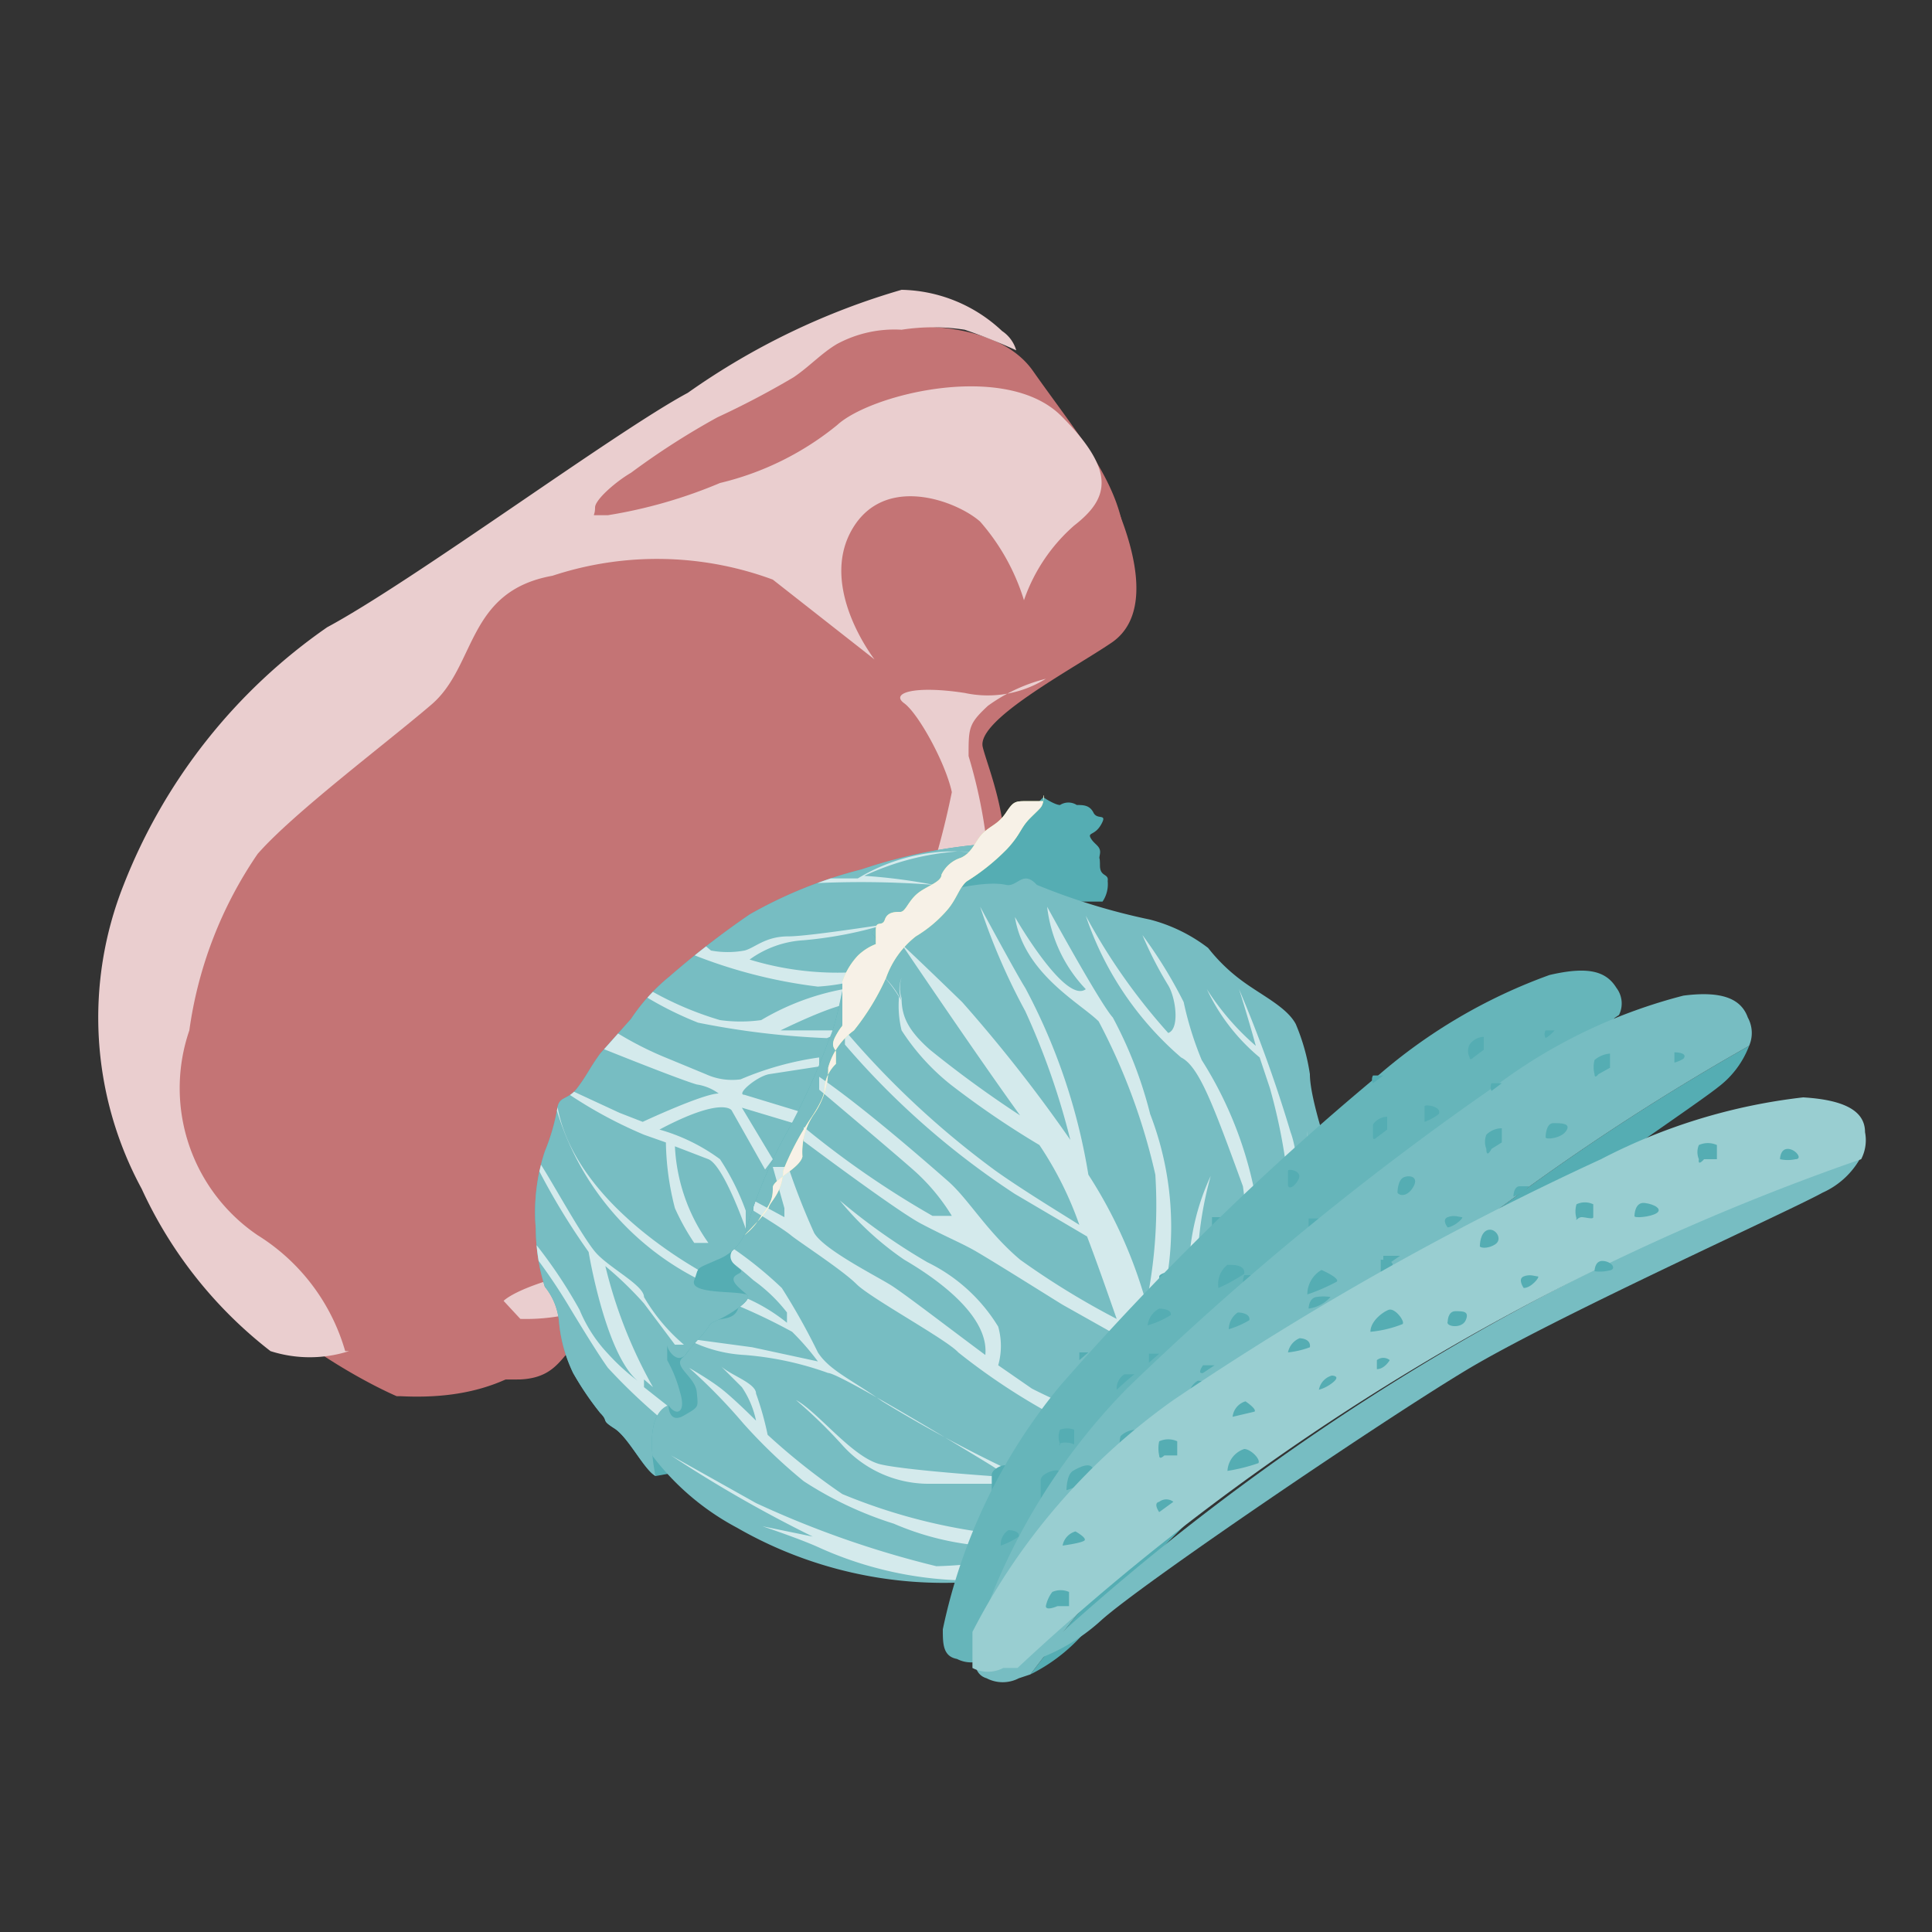 <svg xmlns="http://www.w3.org/2000/svg" xmlns:xlink="http://www.w3.org/1999/xlink" viewBox="0 0 15 15"><rect x="0" y="0" width="15" height="15" fill="#333333" stroke="none"/><defs><style>.a{fill:#77bdc2;}.b{fill:#c47475;}.c{fill:#eacecf;}.d{fill:#55adb3;}.e{fill:#d4eaec;}.f{fill:#d6fc80;}.g{clip-path:url(#a);}.h{fill:#d4ee9c;}.i{fill:#f7f1e7;}.j{fill:#66b5ba;}.k{fill:#99ced1;}</style><clipPath id="a"><path class="a" d="M5.09,11.46s-.11-.47.1-.55c.06.09.14.06.09-.1a1.06,1.06,0,0,0-.1-.25c0-.1,0-.16,0-.12s.06.12.11.1,0,0,.13-.14.06-.11.15-.15.3-.17.22-.2-.44,0-.4-.11,0-.08.18-.16a.38.38,0,0,0,.24-.29,3.78,3.78,0,0,1,.3-.7,5.17,5.17,0,0,0,.33-.73c.08-.17.1-.49.17-.56s.19,0,.2-.14-.1-.08,0-.16A.68.68,0,0,0,7.16,7c0-.1.38-.29.42-.33l.11-.12a4,4,0,0,0-1,.2,3.49,3.49,0,0,0-.87.35,6.8,6.8,0,0,0-.62.48,1.47,1.47,0,0,0-.3.33l-.24.27c-.08.11-.11.18-.18.27s-.13.06-.15.14a1.6,1.6,0,0,1-.1.35,1.5,1.5,0,0,0-.07.6,1.52,1.52,0,0,0,.07.45.5.5,0,0,1,.11.27,1.15,1.15,0,0,0,.11.4,2.35,2.35,0,0,0,.21.31c.07.07,0,.05.11.12S5,11.41,5.09,11.46Z"/></clipPath></defs><path class="b" d="M3.08,10.84s-2-.84-2-2.57A2.84,2.84,0,0,1,2.58,5.61C3.05,5.31,4,4.29,4.15,4.17s1.31-.95,1.71-1.29,1.76-.57,2.16,0,.8,1,.7,1.57a1.16,1.16,0,0,1-.83.87c-.3.11-.55.22-.5.5A1.46,1.46,0,0,1,7.27,7.3C6.8,7.85,6.4,9.22,6,9.45s-.84.49-1.26.7-.64.74-1.63.69"/><path class="b" d="M2.61,10.31a2.49,2.49,0,0,0,1.25-.06,4,4,0,0,1,1.27-.39c.6-.15.59-.57,1-.92a4.62,4.62,0,0,0,.76-1.19C7.05,7.42,8,7,7.51,6.27S6.35,4,6.77,3.92s.55-.26,1.1-.19.63-.14.63-.14.63,1.06.13,1.4c-.31.21-1.05.6-1,.81s.41,1-.09,1.49a8.54,8.54,0,0,0-1,1.85,4.61,4.61,0,0,1-1.72,1.11c-.48.09-.37.44-.78.46a9.82,9.82,0,0,1-1.1-.05Z"/><path class="c" d="M2.68,10.49A1.57,1.57,0,0,0,2,9.59,1.38,1.38,0,0,1,1.47,8,3.2,3.2,0,0,1,2,6.63c.28-.32,1-.86,1.35-1.16s.27-.88.94-1A2.59,2.59,0,0,1,6,4.5l.79.62s-.43-.55-.18-1,.82-.23,1-.07a1.67,1.67,0,0,1,.34.61,1.36,1.36,0,0,1,.39-.58c.27-.21.33-.42-.1-.85S6.76,3.06,6.5,3.3a2.27,2.27,0,0,1-.91.45A3.77,3.77,0,0,1,4.72,4s-.08,0-.1,0,0,0,0-.06.16-.2.28-.27a5.87,5.87,0,0,1,.67-.43,6.63,6.63,0,0,0,.59-.31c.12-.08.22-.19.34-.26A.94.94,0,0,1,7,2.56a1.6,1.6,0,0,1,.49,0,4.15,4.15,0,0,1,.4.16.27.27,0,0,0-.11-.15A1.17,1.17,0,0,0,7,2.25a5.55,5.55,0,0,0-1.66.8c-.56.3-2.13,1.46-2.8,1.82a4.37,4.37,0,0,0-1.58,2A2.79,2.79,0,0,0,1.1,9.23a3.37,3.37,0,0,0,1,1.26,1,1,0,0,0,.61,0"/><path class="c" d="M7.67,6.71V6.63a3.93,3.93,0,0,0-.15-.76c0-.22,0-.25.15-.39a1.31,1.31,0,0,1,.45-.21.85.85,0,0,1-.63.11c-.39-.06-.58,0-.47.08s.32.46.37.69a6.46,6.46,0,0,1-.46,1.41,1.2,1.2,0,0,0,.71-.72Z"/><path class="c" d="M3.91,10.1S4,10,4.44,9.89a2.34,2.34,0,0,0,1.15-.38,7.91,7.91,0,0,0,.79-1.06S6.13,9,6,9.17a4.09,4.09,0,0,1-1.25.92,1.55,1.55,0,0,1-.71.15"/><polygon class="d" points="5.09 11.46 5.2 11.44 5.02 11.22 5.09 11.46"/><path class="d" d="M8.1,6.19s.09.06.13.06a.12.12,0,0,1,.13,0c.05,0,.1,0,.13.06s.11,0,.06.09-.11.06-.08.11.08.06.07.12,0,0,0,.09.07.06.06.12A.24.24,0,0,1,8.56,7c-.05,0-.32,0-.32,0L7.38,7l.27-.35Z"/><path class="a" d="M8.77,11.67a.45.45,0,0,1-.22.2,1.09,1.09,0,0,0-.35.19,1.69,1.69,0,0,1-.63.22,3.22,3.22,0,0,1-1.85-.42,2,2,0,0,1-.94-1.08c-.13-.33.26-3,1.44-3.48s1.5-.45,1.59-.43.13-.12.24,0a5,5,0,0,0,.88.27,1.26,1.26,0,0,1,.45.22,1.35,1.35,0,0,0,.27.26c.15.11.34.2.41.33a1.6,1.6,0,0,1,.11.39c0,.15.09.44.15.63a2.17,2.17,0,0,1,0,1.14,3.71,3.71,0,0,0-.2.61,1.6,1.6,0,0,1-.58.59,1.52,1.52,0,0,1-.42.13Z"/><path class="e" d="M10.1,9.52s0-.52-.08-.73a10.62,10.62,0,0,0-.4-1.11s.07.22.13.44a2,2,0,0,1-.38-.44,1.54,1.54,0,0,0,.41.53l.08.24A4.44,4.44,0,0,1,10,10.14a2.52,2.52,0,0,1-.92,1.22V11.2a2.36,2.36,0,0,0,.69-1.77,3,3,0,0,0-.44-1.2,2.59,2.59,0,0,1-.14-.45,3.56,3.56,0,0,0-.32-.52,2.91,2.91,0,0,0,.2.39c.06.1.09.34,0,.37a4.66,4.66,0,0,1-.64-.91,2.5,2.5,0,0,0,.74,1.1c.14.07.25.37.48,1a2.33,2.33,0,0,1-.59,1.91Q9,11,9,10.9a2.29,2.29,0,0,0,.3-1.17,2.81,2.81,0,0,1,.1-.6,1.81,1.81,0,0,0-.17.74,2.49,2.49,0,0,1-.28.9H9a1.56,1.56,0,0,0-.07-.37h0a2.43,2.43,0,0,0,0-1.75,3.26,3.26,0,0,0-.29-.75c-.1-.11-.51-.86-.51-.86a1.11,1.11,0,0,0,.3.64c-.16.12-.55-.56-.55-.56.07.44.51.67.65.81a4.79,4.79,0,0,1,.44,1.19,3.78,3.78,0,0,1-.07,1,3.63,3.63,0,0,0-.45-1h0a4.66,4.66,0,0,0-.49-1.45c-.07-.11-.35-.63-.35-.63a4.9,4.9,0,0,0,.35.81,5.69,5.69,0,0,1,.35,1h0a11.57,11.57,0,0,0-.84-1.07C7.13,7.45,7,7.33,7,7.33s.58.86.92,1.33a8.54,8.54,0,0,1-.7-.51C7.05,8,7,7.89,7,7.75a.25.25,0,0,1,0-.16A.25.25,0,0,0,7,7.77a.73.73,0,0,0-.14-.19l0,0a1,1,0,0,1,.12.16A.8.8,0,0,0,7,8a1.75,1.75,0,0,0,.38.42,6.87,6.87,0,0,0,.69.47,2.72,2.72,0,0,1,.31.62c-.11-.07-.44-.27-.65-.42A6.83,6.83,0,0,1,6.56,8l0,.11A6.23,6.23,0,0,0,7.88,9.27l.56.33c.08.21.16.44.23.64a6.14,6.14,0,0,1-.75-.46c-.26-.22-.4-.47-.56-.61s-.65-.57-1-.81l0,.1S7,9,7.11,9.1a1.56,1.56,0,0,1,.28.34s0,0-.15,0a7.13,7.13,0,0,1-1-.69l0,.11s.72.54.91.64.29.14.4.2.65.4.7.43l.48.27c.08.24.13.44.15.52a2.35,2.35,0,0,1,0,.26s-.72-.32-.87-.4l-.26-.18a.55.55,0,0,0,0-.3A1.32,1.32,0,0,0,7.2,9.8a4.74,4.74,0,0,1-.68-.48,2.37,2.37,0,0,0,.5.46c.24.14.66.43.63.74-.27-.2-.62-.47-.73-.54s-.53-.28-.6-.41a5.43,5.43,0,0,1-.2-.51H6l.09.32s0,.07,0,.07l-.24-.13,0,.08s.23.14.29.19.4.27.51.38.7.43.79.53A5,5,0,0,0,8.2,11c.16.08.53.17.66.24a.72.72,0,0,1-.08.29s0,.07,0,.09h0A3.48,3.48,0,0,1,8,11.49a10.77,10.77,0,0,1-1.15-.61c-.24-.17-.41-.24-.5-.38A5.14,5.14,0,0,0,6.07,10a3,3,0,0,0-.49-.38s-.08.05-.06.06a3.57,3.57,0,0,1,.33.26,1.24,1.24,0,0,1,.26.25l0,.08A1.38,1.38,0,0,0,5.56,10l0,.07a4.56,4.56,0,0,1,.59.27,2,2,0,0,1,.2.23l-.51-.11-.52-.07,0,0a1.09,1.09,0,0,0,.46.13,2.47,2.47,0,0,1,.65.14c.09,0,1.19.67,1.27.72l.14.09s-.78-.05-1-.1-.49-.41-.66-.5a3.82,3.82,0,0,1,.36.35.9.9,0,0,0,.66.3l.77,0,.51.15a.51.51,0,0,0,.17,0,2,2,0,0,1-.81.25,4.42,4.42,0,0,1-1.3-.32,5.11,5.11,0,0,1-.58-.46,2.37,2.37,0,0,0-.09-.32c0-.08-.19-.14-.27-.21l.16.16a.73.73,0,0,1,.11.26s-.16-.16-.26-.24-.26-.17-.26-.17a4.38,4.38,0,0,1,.42.43,4.11,4.11,0,0,0,.47.45,2.83,2.83,0,0,0,.7.33A2.18,2.18,0,0,0,8,12l.17,0a3,3,0,0,1-.9.16,7.58,7.58,0,0,1-1.4-.49l-.66-.37a10.09,10.09,0,0,0,1.1.63l-.39-.08s.3.1.45.17a2.88,2.88,0,0,0,1.1.25,3.21,3.21,0,0,0,1.07-.42,2.43,2.43,0,0,0,.25-.15h0l.09,0c.08,0,.11-.07.17-.21,1.13-.89,1.07-1.51,1.1-1.71s0-1,0-1C10.17,9,10.1,9.52,10.1,9.52ZM8,8.79l0,0v0Z"/><path class="f" d="M7.06,7.59h0Z"/><path class="f" d="M5.58,10.64l0,0Z"/><path class="d" d="M5.19,10.91s0,.15.12.08.11-.06.1-.18-.19-.2-.11-.27.11-.22.2-.27.22,0,.24-.15.13,0,0-.12.07-.1,0-.15-.11-.11,0-.2l-.28-.13-.32.42a1.16,1.16,0,0,0-.13.37S5.19,10.91,5.19,10.91Z"/><path class="d" d="M5.09,11.46s-.11-.47.1-.55c.06.09.14.06.09-.1a1.06,1.06,0,0,0-.1-.25c0-.1,0-.16,0-.12s.06.12.11.1,0,0,.13-.14.06-.11.15-.15.3-.17.22-.2-.44,0-.4-.11,0-.08.18-.16a.38.38,0,0,0,.24-.29,3.78,3.78,0,0,1,.3-.7,5.17,5.17,0,0,0,.33-.73c.08-.17.1-.49.17-.56s.19,0,.2-.14-.1-.08,0-.16A.68.68,0,0,0,7.16,7c0-.1.38-.29.42-.33l.11-.12a4,4,0,0,0-1,.2,3.49,3.49,0,0,0-.87.35,6.8,6.8,0,0,0-.62.48,1.47,1.47,0,0,0-.3.33l-.24.27c-.08.11-.11.18-.18.27s-.13.06-.15.14a1.6,1.6,0,0,1-.1.35,1.5,1.5,0,0,0-.07.6,1.52,1.52,0,0,0,.07.45.5.5,0,0,1,.11.27,1.15,1.15,0,0,0,.11.4,2.35,2.35,0,0,0,.21.31c.07.07,0,.05.11.12S5,11.41,5.09,11.46Z"/><path class="a" d="M5.09,11.46s-.11-.47.1-.55c.06.09.14.06.09-.1a1.06,1.06,0,0,0-.1-.25c0-.1,0-.16,0-.12s.06.12.11.1,0,0,.13-.14.06-.11.15-.15.3-.17.22-.2-.44,0-.4-.11,0-.08.18-.16a.38.38,0,0,0,.24-.29,3.78,3.78,0,0,1,.3-.7,5.17,5.17,0,0,0,.33-.73c.08-.17.1-.49.17-.56s.19,0,.2-.14-.1-.08,0-.16A.68.68,0,0,0,7.16,7c0-.1.38-.29.42-.33l.11-.12a4,4,0,0,0-1,.2,3.49,3.49,0,0,0-.87.35,6.8,6.8,0,0,0-.62.48,1.47,1.47,0,0,0-.3.33l-.24.27c-.08.11-.11.18-.18.27s-.13.06-.15.14a1.6,1.6,0,0,1-.1.35,1.5,1.5,0,0,0-.07.6,1.52,1.52,0,0,0,.07.45.5.5,0,0,1,.11.27,1.15,1.15,0,0,0,.11.4,2.35,2.35,0,0,0,.21.31c.07.07,0,.05.11.12S5,11.41,5.09,11.46Z"/><g class="g"><path class="e" d="M4.32,8.54v.07A2.17,2.17,0,0,0,5.57,10V9.94S4.43,9.39,4.32,8.54Z"/><path class="e" d="M5.48,8.34l-.29-.12A2.63,2.63,0,0,1,4.76,8l-.11.13s.62.25.76.29a.38.38,0,0,1,.17.07c-.12,0-.59.22-.59.22l-.18-.07L4.4,8.45l-.05,0A3.48,3.48,0,0,0,5,8.81H5l.17.06h0a2.15,2.15,0,0,0,.07.51,1.77,1.77,0,0,0,.15.27h.11a1.41,1.41,0,0,1-.26-.75h0l.26.1c.12.05.29.54.29.54V9.4A1.89,1.89,0,0,0,5.59,9a1.46,1.46,0,0,0-.47-.23c.49-.26.56-.15.56-.15s.26.46.26.46L6,9l-.24-.4.4.12.08-.08L5.78,8.5c-.07,0,.09-.14.19-.16l.39-.06,0-.07a2.4,2.4,0,0,0-.61.17A.49.49,0,0,1,5.48,8.34Z"/><polygon class="e" points="5.02 10.78 5.02 10.77 5.02 10.77 5.02 10.78"/><path class="e" d="M5,10.07c0-.09-.26-.22-.37-.34s-.4-.66-.46-.73l0,.06a5.28,5.28,0,0,0,.4.66s.13.79.38,1a1.64,1.64,0,0,1-.23-.21,1.11,1.11,0,0,1-.22-.34,3.73,3.73,0,0,0-.34-.51v.1a4.41,4.41,0,0,1,.25.37c.06.1.23.38.31.49a4.54,4.54,0,0,0,.42.4l.05-.1L5,10.77H5L5,10.71l.07.06a3.66,3.66,0,0,1-.37-.94,2.76,2.76,0,0,1,.3.29l.24.32.07,0A1.42,1.42,0,0,1,5,10.07Z"/><path class="e" d="M5,7.66Z"/><path class="e" d="M5.78,7.38a.72.72,0,0,1-.26,0l-.07-.06-.1.08a3.89,3.89,0,0,0,1,.26,1.64,1.64,0,0,0,.38-.07l.09-.06a2.33,2.33,0,0,1-1-.08.79.79,0,0,1,.42-.15,3.12,3.12,0,0,0,.72-.15l.08,0s-.74.12-.92.12S5.86,7.36,5.78,7.38Z"/><path class="e" d="M7.58,6.62a1.45,1.45,0,0,0-.92.2l-.43,0-.11.05a7.45,7.45,0,0,1,1.13,0l0,0a4.28,4.28,0,0,0-.54-.07,2.07,2.07,0,0,1,.73-.19Z"/><path class="e" d="M5.91,7.92a1.17,1.17,0,0,1-.32,0,2.55,2.55,0,0,1-.54-.23L5,7.73a2.68,2.68,0,0,0,.42.21,6.35,6.35,0,0,0,1,.12L6.56,8l-.5,0c.58-.28.62-.21.62-.19V7.66A1.94,1.94,0,0,0,5.91,7.92Z"/></g><path class="h" d="M5.78,9.59a.53.53,0,0,0,.13-.15C6,9.33,6,9.28,6,9.22s.21-.15.23-.24a.52.52,0,0,1,.09-.33.61.61,0,0,0,.11-.36A.53.53,0,0,1,6.63,8a1.87,1.87,0,0,0,.25-.41.71.71,0,0,1,.23-.32,1,1,0,0,0,.24-.2c.08-.09.1-.19.16-.23a1.67,1.67,0,0,0,.31-.25c.11-.12.1-.16.18-.24s.09-.08.1-.13,0-.07,0,0l-.12,0c-.1,0-.11,0-.17.09s-.12.1-.18.16-.08.15-.17.19a.25.25,0,0,0-.15.13c0,.06-.12.09-.19.15s-.09.14-.13.14-.1,0-.12.06-.07,0-.07.08,0,.09,0,.11a.42.42,0,0,0-.14.09.56.56,0,0,0-.12.2c0,.07,0,.16,0,.2s0,.1,0,.13,0,0-.05.09,0,.1,0,.13,0,.05,0,.09a.29.29,0,0,0-.09.2c0,.07-.09.2-.11.23a2.17,2.17,0,0,0-.21.4c0,.16-.1.24-.11.28S5.78,9.59,5.78,9.59Z"/><path class="i" d="M5.78,9.59a.53.53,0,0,0,.13-.15C6,9.33,6,9.28,6,9.22s.21-.15.23-.24a.52.52,0,0,1,.09-.33.61.61,0,0,0,.11-.36A.53.53,0,0,1,6.63,8a1.87,1.87,0,0,0,.25-.41.71.71,0,0,1,.23-.32,1,1,0,0,0,.24-.2c.08-.09.1-.19.16-.23a1.67,1.67,0,0,0,.31-.25c.11-.12.1-.16.18-.24s.09-.08.1-.13,0-.07,0,0l-.12,0c-.1,0-.11,0-.17.09s-.12.1-.18.16-.08.15-.17.19a.25.25,0,0,0-.15.13c0,.06-.12.09-.19.15s-.09.14-.13.14-.1,0-.12.06-.07,0-.07.08,0,.09,0,.11a.42.42,0,0,0-.14.09.56.56,0,0,0-.12.2c0,.07,0,.16,0,.2s0,.1,0,.13,0,0-.05.09,0,.1,0,.13,0,.05,0,.09a.29.29,0,0,0-.09.2c0,.07-.09.2-.11.23a2.17,2.17,0,0,0-.21.4c0,.16-.1.24-.11.28S5.78,9.59,5.78,9.59Z"/><path class="d" d="M9.41,9.54s0-.07,0-.09l.11,0Z"/><path class="d" d="M9,10s0-.07,0-.09.1-.06.1,0S9,9.94,9,10Z"/><path class="d" d="M7.7,11.59s0-.09,0-.14.12-.1.13-.06A.35.35,0,0,1,7.7,11.59Z"/><path class="d" d="M7.74,12.81a1.26,1.26,0,0,0,.39-.39,30.75,30.75,0,0,1,2-2.34c.5-.52,2-1.73,2.22-1.91a.57.57,0,0,0,.2-.33A16.73,16.73,0,0,0,7.74,12.81Z"/><path class="j" d="M12.55,7.67c-.08-.13-.22-.17-.52-.1a4.21,4.21,0,0,0-1.33.78,21.59,21.59,0,0,0-2.47,2.41,4.37,4.37,0,0,0-.91,1.89c0,.11,0,.21.11.23a.24.24,0,0,0,.22,0l.09,0a16.73,16.73,0,0,1,4.83-5A.2.2,0,0,0,12.55,7.67Z"/><path class="d" d="M10.66,8.83s0-.07,0-.1a.14.14,0,0,1,.11-.06s0,.07,0,.1l-.08.06S10.66,8.86,10.66,8.83Z"/><path class="d" d="M7.78,12.4a.16.16,0,0,1,0-.1.13.13,0,0,1,.1-.06s0,.08,0,.1a.21.21,0,0,1-.08.06S7.79,12.44,7.78,12.4Z"/><path class="d" d="M8.23,11.21a.14.14,0,0,1,0-.11.16.16,0,0,1,.11,0s0,.07,0,.1,0,0-.07,0S8.23,11.24,8.23,11.21Z"/><path class="d" d="M11.41,8.21a.11.11,0,0,1,0-.1.14.14,0,0,1,.11-.06s0,.07,0,.1l-.08.06S11.41,8.24,11.41,8.21Z"/><path class="d" d="M10,9.2s0-.09,0-.11.12,0,.08.07S10,9.23,10,9.2Z"/><path class="d" d="M10,9.77s0-.07,0-.08.1,0,.08,0S10,9.81,10,9.77Z"/><path class="d" d="M10.43,9.42s-.06-.05,0-.07a.09.09,0,0,1,.1,0S10.49,9.4,10.43,9.42Z"/><path class="d" d="M8.34,11.58s-.06-.05-.05-.06.08,0,.1,0S8.39,11.57,8.34,11.58Z"/><path class="d" d="M9.58,10.22s-.05,0,0-.05.07,0,.09,0S9.63,10.21,9.58,10.22Z"/><path class="d" d="M10.9,9.15s0-.07,0-.08.11,0,.07,0A.29.29,0,0,1,10.9,9.15Z"/><path class="d" d="M12,8.06A.06.06,0,0,1,12,8s.11,0,.07,0A.29.29,0,0,1,12,8.06Z"/><path class="d" d="M11.06,8.71s0-.1,0-.12.14,0,.11.06A.4.4,0,0,1,11.06,8.71Z"/><path class="d" d="M8.91,10.29A.17.17,0,0,1,9,10.16s.1,0,.09.05A.7.7,0,0,1,8.91,10.29Z"/><path class="d" d="M8.67,10.79a.13.13,0,0,1,.06-.12s.09,0,.08,0S8.67,10.79,8.67,10.79Z"/><path class="d" d="M9.46,10a.19.19,0,0,1,.07-.18c.05,0,.14,0,.13.07A1.36,1.36,0,0,1,9.46,10Z"/><path class="d" d="M8.74,11.18A.19.19,0,0,1,8.82,11S9,11,9,11.07A1.43,1.43,0,0,1,8.74,11.18Z"/><path class="d" d="M7.77,12a.13.13,0,0,1,.06-.12s.09,0,.08.05A.61.61,0,0,1,7.77,12Z"/><path class="d" d="M9.21,10.47a.19.19,0,0,1,.06-.12s.08,0,.05.05A.3.3,0,0,1,9.21,10.47Z"/><path class="d" d="M8.45,10.5l-.07,0s0,.08,0,.06Z"/><path class="d" d="M10.66,8.41a.06.06,0,0,1,0-.06s.1,0,.08,0Z"/><path class="d" d="M10.16,9.55s0-.07,0-.09l.13,0Z"/><path class="d" d="M9.66,10a.14.14,0,0,1,0-.1s.1,0,.1,0S9.7,10,9.66,10Z"/><path class="d" d="M8.08,11.65s0-.11,0-.16.14-.1.15-.06S8.14,11.62,8.08,11.65Z"/><path class="d" d="M8,13a1.35,1.35,0,0,0,.48-.4c.26-.33,1.81-1.85,2.39-2.36s2.26-1.63,2.47-1.8a.72.72,0,0,0,.24-.32A18.24,18.24,0,0,0,8,13Z"/><path class="a" d="M13.57,7.9c-.05-.14-.19-.21-.5-.17a4.15,4.15,0,0,0-1.43.68,22.71,22.71,0,0,0-2.89,2.37,4.92,4.92,0,0,0-1.19,2c0,.11,0,.22.1.25a.27.27,0,0,0,.25,0L8,13a18.24,18.24,0,0,1,5.58-4.88A.25.25,0,0,0,13.57,7.9Z"/><path class="d" d="M11.54,8.92a.15.15,0,0,1,0-.11.17.17,0,0,1,.12-.05s0,.08,0,.11l-.08.05S11.54,9,11.54,8.92Z"/><path class="d" d="M8.1,12.54a.16.16,0,0,1,0-.12.21.21,0,0,1,.12-.05s0,.08,0,.11l-.09,0S8.1,12.57,8.1,12.54Z"/><path class="d" d="M8.7,11.27a.24.24,0,0,1,0-.12.18.18,0,0,1,.12-.05s0,.08,0,.11l-.08,0S8.7,11.3,8.7,11.27Z"/><path class="d" d="M12.38,8.34a.22.22,0,0,1,0-.11.21.21,0,0,1,.12-.05s0,.08,0,.11l-.09.05S12.38,8.38,12.38,8.34Z"/><path class="d" d="M10.85,9.26s0-.1.05-.12.12,0,.07.08S10.86,9.28,10.85,9.26Z"/><path class="d" d="M10.72,9.86s0-.08,0-.08.11,0,.09.05S10.71,9.9,10.72,9.86Z"/><path class="d" d="M11.24,9.53s-.05-.06,0-.08.09,0,.11,0S11.3,9.52,11.24,9.53Z"/><path class="d" d="M8.79,11.68s-.06-.06,0-.07a.09.09,0,0,1,.1,0S8.85,11.67,8.79,11.68Z"/><path class="d" d="M10.26,10.31s0-.05,0-.06a.09.09,0,0,1,.1,0S10.32,10.3,10.26,10.31Z"/><path class="d" d="M11.75,9.29s0-.08.05-.08.11,0,.07,0A.25.25,0,0,1,11.75,9.29Z"/><path class="d" d="M13,8.25s0-.08,0-.08.11,0,.07.05A.25.25,0,0,1,13,8.25Z"/><path class="d" d="M12,8.83s0-.11.06-.11.14,0,.1.06S12,8.85,12,8.83Z"/><path class="d" d="M9.54,10.32a.16.16,0,0,1,.07-.13s.1,0,.09.06A.71.71,0,0,1,9.54,10.32Z"/><path class="d" d="M9.23,10.85a.14.14,0,0,1,.07-.13s.1,0,.09.06A.71.71,0,0,1,9.23,10.85Z"/><path class="d" d="M10.15,10.05a.22.22,0,0,1,.11-.19s.14.06.12.09A1.46,1.46,0,0,1,10.15,10.05Z"/><path class="d" d="M9.27,11.28a.19.19,0,0,1,.1-.19c.05,0,.15.05.13.08A1.17,1.17,0,0,1,9.27,11.28Z"/><path class="d" d="M8.13,12.05a.13.13,0,0,1,.07-.13s.1,0,.09.05A.79.79,0,0,1,8.13,12.05Z"/><path class="d" d="M9.84,10.55a.16.16,0,0,1,.08-.13s.09,0,.05.06A.42.42,0,0,1,9.84,10.55Z"/><path class="d" d="M9,10.51l-.08,0s0,.09,0,.07Z"/><path class="d" d="M11.58,8.47a.07.07,0,0,1,0-.06s.1,0,.08,0Z"/><path class="d" d="M10.74,9.84s0-.07,0-.09h.13Z"/><path class="d" d="M10.16,10.16s0-.08.06-.09.11,0,.11,0A.28.28,0,0,1,10.16,10.16Z"/><path class="d" d="M8.28,11.57s0-.12.05-.15.15-.08.16,0S8.34,11.55,8.28,11.57Z"/><path class="a" d="M8,12.9a1.5,1.5,0,0,0,.55-.32c.31-.28,2.15-1.53,2.83-1.94S13.9,9.4,14.15,9.26a.63.63,0,0,0,.3-.28A18.47,18.47,0,0,0,8,12.9Z"/><path class="k" d="M14.48,8.79c0-.16-.15-.25-.48-.27A4.5,4.5,0,0,0,12.43,9a23.36,23.36,0,0,0-3.32,1.87,5,5,0,0,0-1.56,1.8c0,.11,0,.22,0,.28a.26.26,0,0,0,.24,0l.11,0A18.47,18.47,0,0,1,14.45,9,.32.32,0,0,0,14.48,8.79Z"/><path class="d" d="M12.24,9.46a.19.19,0,0,1,0-.11.15.15,0,0,1,.13,0s0,.08,0,.1-.06,0-.09,0S12.23,9.49,12.24,9.46Z"/><path class="d" d="M8.12,12.47a.27.27,0,0,1,.05-.11.16.16,0,0,1,.13,0s0,.09,0,.11l-.09,0S8.12,12.51,8.12,12.47Z"/><path class="d" d="M9,11.3a.25.25,0,0,1,0-.11.17.17,0,0,1,.14,0s0,.09,0,.11l-.1,0S9,11.34,9,11.3Z"/><path class="d" d="M13.19,9a.14.14,0,0,1,0-.11.17.17,0,0,1,.14,0s0,.09,0,.11l-.1,0S13.18,9.06,13.19,9Z"/><path class="d" d="M11.49,9.67s0-.1.06-.12.12.07.06.11S11.48,9.69,11.49,9.67Z"/><path class="d" d="M11.24,10.26s0-.08.06-.08.11,0,.08.07S11.22,10.3,11.24,10.26Z"/><path class="d" d="M11.83,10s-.05-.07,0-.09.09,0,.11,0S11.89,10,11.83,10Z"/><path class="d" d="M9,11.74s-.05-.07,0-.08a.09.09,0,0,1,.11,0S9,11.74,9,11.74Z"/><path class="d" d="M10.69,10.63s0-.06,0-.07a.08.08,0,0,1,.1,0S10.75,10.63,10.69,10.63Z"/><path class="d" d="M12.38,9.87s0-.08.06-.08.11.05.07.07A.32.32,0,0,1,12.38,9.87Z"/><path class="d" d="M13.82,9s0-.08.06-.08S14,9,13.94,9A.28.28,0,0,1,13.82,9Z"/><path class="d" d="M12.69,9.44s0-.11.08-.1.14.05.09.08S12.68,9.46,12.69,9.44Z"/><path class="d" d="M10,10.5a.15.15,0,0,1,.09-.11s.09,0,.08.07A.68.68,0,0,1,10,10.5Z"/><path class="d" d="M9.57,11a.14.14,0,0,1,.1-.12s.09.06.07.08Z"/><path class="d" d="M10.64,10.34c0-.08.09-.15.14-.17s.13.09.11.11A.9.9,0,0,1,10.64,10.34Z"/><path class="d" d="M9.53,11.42a.19.19,0,0,1,.13-.17c.05,0,.13.08.11.11A1.4,1.4,0,0,1,9.53,11.42Z"/><path class="d" d="M8.25,12a.14.14,0,0,1,.1-.11s.09.05.07.07S8.25,12,8.25,12Z"/><path class="d" d="M10.24,10.79a.14.14,0,0,1,.1-.11s.08,0,0,.06A.3.3,0,0,1,10.24,10.79Z"/><path class="d" d="M9.43,10.6l-.09,0s-.05.07,0,.06Z"/><path class="d" d="M12.37,9a.06.06,0,0,1,0-.05s.11,0,.09,0Z"/></svg>